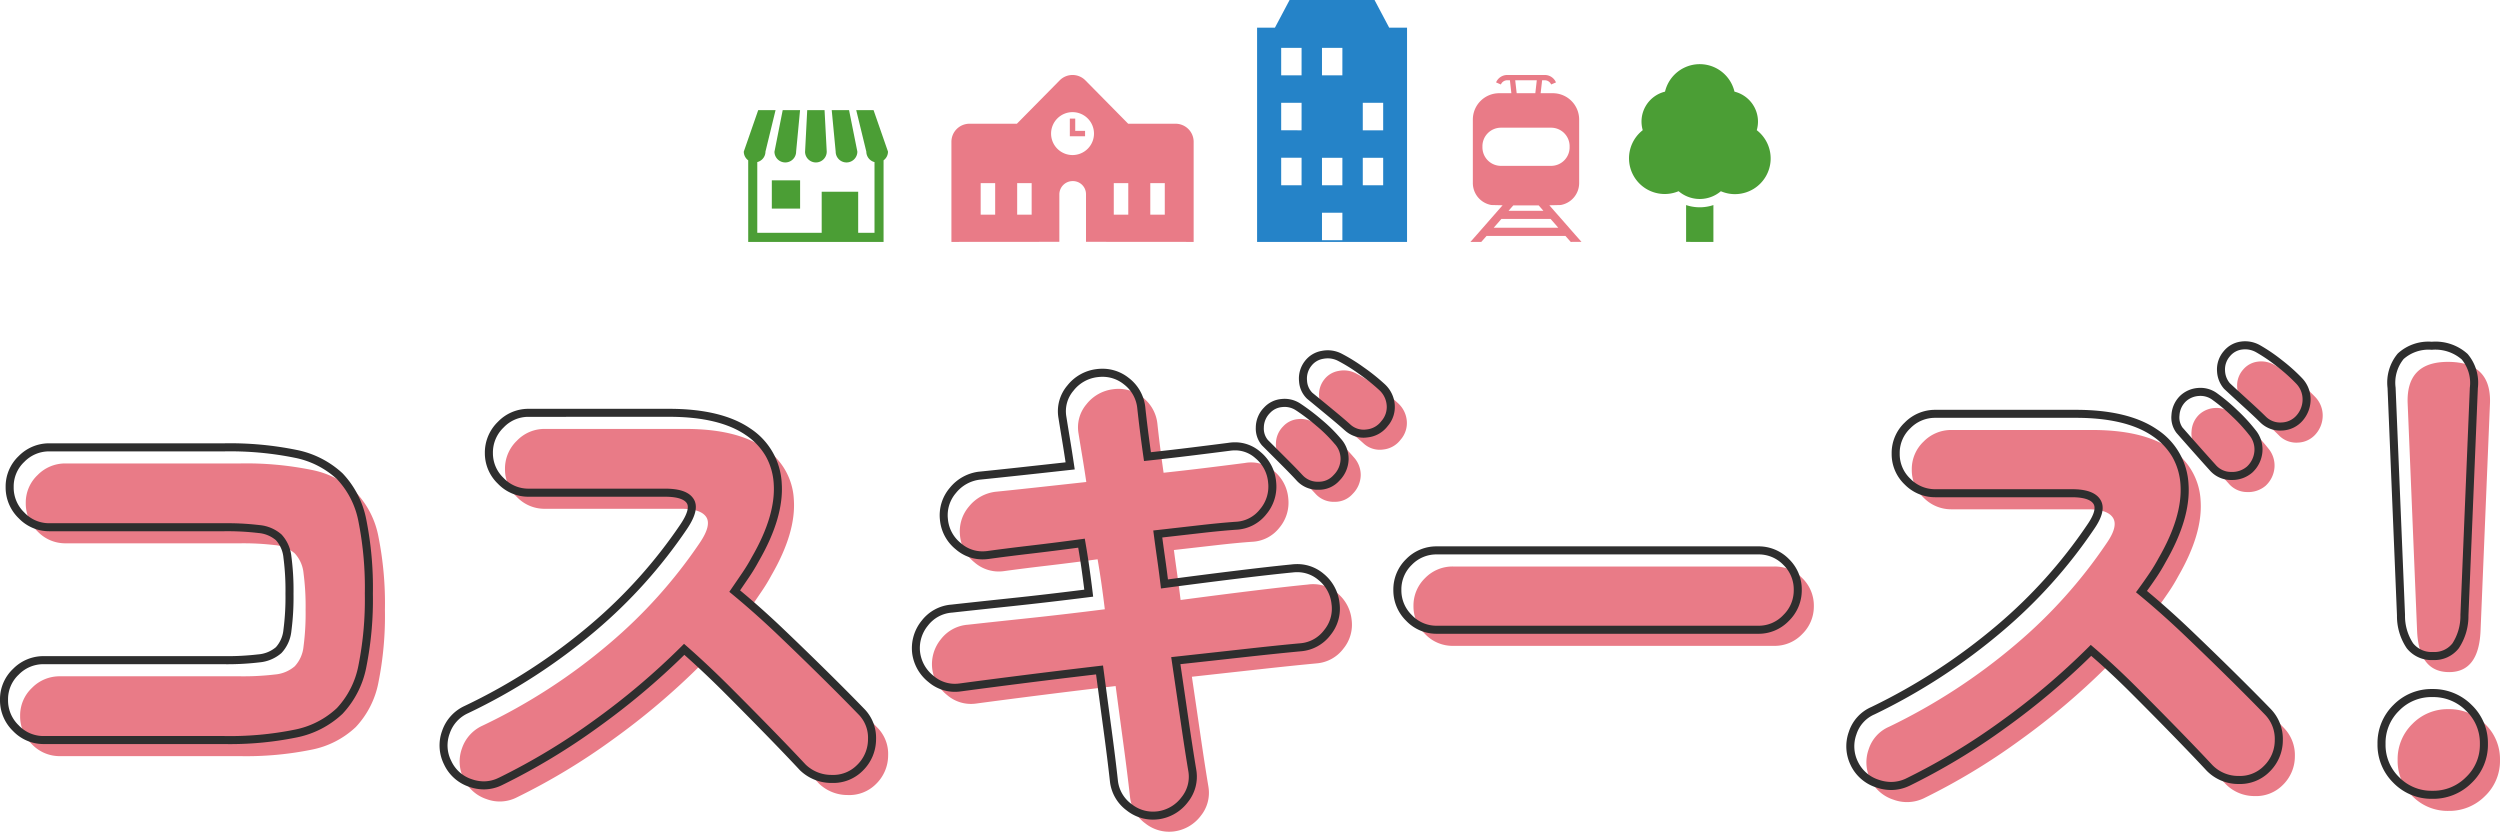 <svg xmlns="http://www.w3.org/2000/svg" width="310.505" height="103.301" viewBox="0 0 310.505 103.301"><g id="title" transform="translate(-526.852 -1404.455)"><path id="パス_6051" data-name="パス 6051" d="M-134.72-5.632A4.731 4.731.0 0 1-138.176-7.1a4.8 4.8.0 0 1-1.472-3.52 4.7 4.7.0 0 1 1.472-3.488 4.783 4.783.0 0 1 3.456-1.44h22.4a33.157 33.157.0 0 0 4.32-.224 4.31 4.31.0 0 0 2.464-1.024 4.209 4.209.0 0 0 1.088-2.464 31.453 31.453.0 0 0 .256-4.544 31.453 31.453.0 0 0-.256-4.544 4.209 4.209.0 0 0-1.088-2.464A4.31 4.31.0 0 0-108-31.84a33.157 33.157.0 0 0-4.32-.224h-21.7a4.731 4.731.0 0 1-3.456-1.472 4.8 4.8.0 0 1-1.472-3.52 4.7 4.7.0 0 1 1.472-3.488 4.783 4.783.0 0 1 3.456-1.44h21.7a40.68 40.68.0 0 1 8.864.8 11.226 11.226.0 0 1 5.5 2.784 10.924 10.924.0 0 1 2.816 5.536 42.333 42.333.0 0 1 .8 9.056 41.961 41.961.0 0 1-.8 8.992 11.123 11.123.0 0 1-2.816 5.568 11.082 11.082.0 0 1-5.5 2.816 40.68 40.68.0 0 1-8.864.8zm56.768 5.12A4.663 4.663.0 0 1-81.7-.288a4.769 4.769.0 0 1-2.848-2.528 4.756 4.756.0 0 1-.224-3.776A4.771 4.771.0 0 1-82.24-9.408 71.83 71.83.0 0 0-66.5-19.584 61.418 61.418.0 0 0-55.232-32.128q1.472-2.176.8-3.2t-3.1-1.024H-74.5a4.731 4.731.0 0 1-3.456-1.472 4.731 4.731.0 0 1-1.472-3.456 4.8 4.8.0 0 1 1.472-3.52A4.731 4.731.0 0 1-74.5-46.272h17.472q6.336.0 9.76 2.336A8.118 8.118.0 0 1-43.552-37.5q.288 4.1-2.784 9.408a21.683 21.683.0 0 1-1.184 1.952q-.672.992-1.376 2.016 2.88 2.368 5.76 5.12t5.472 5.312q2.592 2.56 4.448 4.48A4.63 4.63.0 0 1-31.84-5.728a4.955 4.955.0 0 1-1.5 3.552A4.669 4.669.0 0 1-36.864-.8a5.111 5.111.0 0 1-3.584-1.44Q-42.176-4.1-44.64-6.624t-5.184-5.248q-2.72-2.72-5.344-5.024A88.81 88.81.0 0 1-66.016-7.712 79.955 79.955.0 0 1-77.952-.512zM3.712 3.712A4.747 4.747.0 0 1 .1 2.72 4.687 4.687.0 0 1-1.792-.512q-.32-2.88-.8-6.432t-.992-7.392q-4.928.576-9.472 1.152t-7.872 1.024a4.53 4.53.0 0 1-3.584-1.056 4.954 4.954.0 0 1-1.856-3.3A4.9 4.9.0 0 1-25.28-20.16a4.655 4.655.0 0 1 3.328-1.792q2.88-.32 7.424-.8t9.6-1.12q-.192-1.6-.416-3.168t-.48-3.04q-3.328.448-6.336.8t-5.312.672A4.569 4.569.0 0 1-21.12-29.7a4.821 4.821.0 0 1-1.792-3.328 4.736 4.736.0 0 1 1.12-3.616 5 5 0 0 1 3.3-1.824q1.92-.192 4.864-.512t6.4-.7q-.256-1.728-.512-3.264T-8.192-45.7A4.434 4.434.0 0 1-7.2-49.344 4.954 4.954.0 0 1-3.9-51.2a4.751 4.751.0 0 1 3.648.992 4.771 4.771.0 0 1 1.856 3.3q.128 1.216.32 2.752t.448 3.328q2.944-.32 5.536-.64t4.576-.576A4.294 4.294.0 0 1 16.1-41.024a4.917 4.917.0 0 1 1.76 3.392 4.836 4.836.0 0 1-1.12 3.648 4.543 4.543.0 0 1-3.36 1.728q-1.856.128-4.384.416l-5.344.608q.192 1.472.416 3.04t.416 3.168q4.8-.64 8.992-1.152t6.816-.768A4.591 4.591.0 0 1 23.9-25.92a4.929 4.929.0 0 1 1.824 3.328A4.684 4.684.0 0 1 24.7-18.976a4.617 4.617.0 0 1-3.328 1.824q-2.752.256-6.784.7t-8.7.96q.576 3.9 1.088 7.424t.96 6.208A4.539 4.539.0 0 1 7.008 1.76 4.967 4.967.0 0 1 3.712 3.712zM27.2-44.48q-.7-.64-2.176-1.856t-2.5-2.048a2.764 2.764.0 0 1-.832-1.824 3.031 3.031.0 0 1 .64-2.208 2.836 2.836.0 0 1 1.76-1.056 3.245 3.245.0 0 1 2.144.288 21.266 21.266.0 0 1 2.688 1.664 24.336 24.336.0 0 1 2.56 2.048A3.345 3.345.0 0 1 32.576-47.3a3.126 3.126.0 0 1-.768 2.368 3.094 3.094.0 0 1-2.144 1.216A2.957 2.957.0 0 1 27.2-44.48zm-5.952 6.272q-.64-.7-1.984-2.048l-2.3-2.3a2.7 2.7.0 0 1-.64-1.888 3.068 3.068.0 0 1 .9-2.144 2.818 2.818.0 0 1 1.824-.9 3.024 3.024.0 0 1 2.08.512 25.662 25.662.0 0 1 2.528 1.92 18.444 18.444.0 0 1 2.336 2.3 3.236 3.236.0 0 1 .864 2.272 3.383 3.383.0 0 1-.992 2.272 2.907 2.907.0 0 1-2.24.992A3.017 3.017.0 0 1 21.248-38.208zm17.088 18.88A4.7 4.7.0 0 1 34.848-20.8a4.783 4.783.0 0 1-1.44-3.456 4.75 4.75.0 0 1 1.44-3.488 4.75 4.75.0 0 1 3.488-1.44H78.208a4.75 4.75.0 0 1 3.488 1.44 4.75 4.75.0 0 1 1.44 3.488A4.783 4.783.0 0 1 81.7-20.8a4.7 4.7.0 0 1-3.488 1.472zM96.768-.384a4.84 4.84.0 0 1-3.744.16 4.8 4.8.0 0 1-2.848-2.464A4.828 4.828.0 0 1 89.952-6.5 4.543 4.543.0 0 1 92.48-9.28a73.617 73.617.0 0 0 15.744-10.24 61.418 61.418.0 0 0 11.264-12.544q1.472-2.112.8-3.168t-3.1-1.056h-16.96a4.783 4.783.0 0 1-3.456-1.44A4.7 4.7.0 0 1 95.3-41.216 4.7 4.7.0 0 1 96.768-44.7a4.783 4.783.0 0 1 3.456-1.44H117.7q6.336.0 9.76 2.336a8.118 8.118.0 0 1 3.712 6.432q.288 4.1-2.784 9.408a21.684 21.684.0 0 1-1.184 1.952q-.672.992-1.376 1.952 2.88 2.368 5.76 5.12t5.472 5.312q2.592 2.56 4.448 4.48A4.839 4.839.0 0 1 142.88-5.6a4.955 4.955.0 0 1-1.5 3.552 4.669 4.669.0 0 1-3.52 1.376 4.991 4.991.0 0 1-3.584-1.5q-1.728-1.856-4.192-4.384T124.9-11.808q-2.72-2.72-5.344-4.96A88.81 88.81.0 0 1 108.7-7.584 79.955 79.955.0 0 1 96.768-.384zm42.5-38.848a3.319 3.319.0 0 1-2.336.8 2.986 2.986.0 0 1-2.272-1.056q-.64-.7-1.92-2.144T130.56-44.1a2.653 2.653.0 0 1-.512-1.888 3.1 3.1.0 0 1 .96-2.08 3.1 3.1.0 0 1 1.888-.8 2.99 2.99.0 0 1 2.08.608 22.169 22.169.0 0 1 2.432 2.048 20.839 20.839.0 0 1 2.176 2.368 3.284 3.284.0 0 1 .768 2.3A3.44 3.44.0 0 1 139.264-39.232zm1.664-6.208q-.7-.7-2.112-1.984T136.448-49.6a3.047 3.047.0 0 1-.736-1.856 2.979 2.979.0 0 1 .736-2.176 2.807 2.807.0 0 1 1.792-.992 3.245 3.245.0 0 1 2.112.416 20.7 20.7.0 0 1 2.624 1.792 21.565 21.565.0 0 1 2.432 2.176 3.308 3.308.0 0 1 .928 2.24 3.5 3.5.0 0 1-.864 2.368 3.047 3.047.0 0 1-2.176 1.056A3.021 3.021.0 0 1 140.928-45.44z" transform="translate(669 1504)" fill="#e97b87"/><path id="パス_6050" data-name="パス 6050" d="M.039-16.068q-3.744.0-3.978-5.07l-1.17-28.236Q-5.343-54.6-.117-54.6q5.46.0 5.226 5.226L3.939-21.138Q3.7-16.068.039-16.068zM-.039 1.17A6.1 6.1.0 0 1-4.524-.663 6.1 6.1.0 0 1-6.357-5.148 6.1 6.1.0 0 1-4.524-9.633 6.1 6.1.0 0 1-.039-11.466 6.23 6.23.0 0 1 4.485-9.633 6.036 6.036.0 0 1 6.357-5.148 6.036 6.036.0 0 1 4.485-.663 6.23 6.23.0 0 1-.039 1.17z" transform="translate(831 1504)" fill="#e97b87"/><path id="パス_6049" data-name="パス 6049" d="M3.047 4.256A5.265 5.265.0 0 1-.208 3.117 5.191 5.191.0 0 1-2.288-.448V-.457c-.212-1.908-.481-4.068-.8-6.42-.3-2.212-.611-4.533-.927-6.905-3.1.363-6.115.731-8.979 1.094-3.015.382-5.663.727-7.868 1.024a5.514 5.514.0 0 1-.7.046 5.049 5.049.0 0 1-3.263-1.211 5.46 5.46.0 0 1-2.035-3.619v-.017a5.407 5.407.0 0 1 1.2-4.007A5.157 5.157.0 0 1-22-22.45c1.914-.213 4.411-.482 7.421-.8 2.864-.3 5.922-.658 9.1-1.057-.11-.894-.229-1.788-.354-2.664s-.257-1.724-.4-2.551c-2.04.272-4.011.52-5.866.737-1.992.233-3.776.459-5.3.671h-.007a5.713 5.713.0 0 1-.706.045 5.061 5.061.0 0 1-3.326-1.246 5.326 5.326.0 0 1-1.968-3.663 5.241 5.241.0 0 1 1.234-3.985 5.507 5.507.0 0 1 3.615-2h.014c1.271-.127 2.906-.3 4.86-.512 1.8-.2 3.779-.413 5.883-.647-.144-.958-.29-1.878-.434-2.742-.17-1.019-.321-1.947-.449-2.756a4.934 4.934.0 0 1 1.1-4.043A5.461 5.461.0 0 1-3.968-51.7a6.051 6.051.0 0 1 .748-.048A5.21 5.21.0 0 1 .052-50.6 5.275 5.275.0 0 1 2.1-46.974v.01c.085.8.192 1.726.319 2.742.11.878.237 1.831.379 2.84 1.775-.195 3.471-.392 5.048-.587 1.717-.212 3.254-.405 4.567-.575a5.5 5.5.0 0 1 .84-.066A4.766 4.766.0 0 1 16.421-41.4a5.423 5.423.0 0 1 1.932 3.725 5.341 5.341.0 0 1-1.231 4.012 5.045 5.045.0 0 1-3.715 1.91c-1.221.084-2.688.223-4.359.414l-4.839.551c.109.822.226 1.671.349 2.53.126.879.245 1.777.356 2.676 3-.4 5.859-.764 8.5-1.086 2.782-.34 5.077-.6 6.822-.769a5.921 5.921.0 0 1 .724-.046 5.045 5.045.0 0 1 3.263 1.179 5.435 5.435.0 0 1 2 3.653A5.186 5.186.0 0 1 25.1-18.667a5.119 5.119.0 0 1-3.675 2.013c-1.825.17-4.1.406-6.775.7-2.525.281-5.278.584-8.189.9.354 2.4.694 4.722 1.012 6.912.339 2.332.662 4.417.958 6.2a5.042 5.042.0 0 1-1.024 4A5.473 5.473.0 0 1 3.789 4.206h-.013A5.721 5.721.0 0 1 3.047 4.256zM-1.3-.573a4.17 4.17.0 0 0 1.7 2.9 4.231 4.231.0 0 0 2.647.933 4.716 4.716.0 0 0 .6-.039A4.445 4.445.0 0 0 6.611 1.456a4.024 4.024.0 0 0 .832-3.233c-.3-1.784-.621-3.877-.961-6.216s-.707-4.843-1.088-7.423l-.076-.513.516-.057c3.1-.34 6.03-.663 8.7-.96s4.963-.535 6.793-.7a4.1 4.1.0 0 0 2.981-1.635 4.167 4.167.0 0 0 .922-3.243 4.409 4.409.0 0 0-1.644-3 4.017 4.017.0 0 0-2.631-.954 4.918 4.918.0 0 0-.607.039h-.013c-1.737.17-4.026.427-6.8.767s-5.8.727-8.987 1.151l-.5.067-.06-.5c-.127-1.06-.267-2.122-.415-3.157s-.289-2.065-.417-3.046l-.066-.5.505-.057 5.344-.608c1.685-.192 3.168-.333 4.406-.418A4.031 4.031.0 0 0 16.349-34.3a4.317 4.317.0 0 0 1.009-3.284 4.4 4.4.0 0 0-1.588-3.059 3.743 3.743.0 0 0-2.521-.965 4.506 4.506.0 0 0-.693.056h-.013c-1.317.17-2.857.364-4.579.576s-3.589.428-5.543.641l-.481.052-.068-.479c-.17-1.193-.322-2.315-.449-3.337s-.235-1.948-.321-2.757A4.252 4.252.0 0 0-.564-49.814a4.177 4.177.0 0 0-2.656-.93 5.037 5.037.0 0 0-.622.04 4.432 4.432.0 0 0-2.971 1.677A3.922 3.922.0 0 0-7.7-45.773c.127.806.278 1.73.447 2.747s.343 2.124.513 3.273l.076.513-.515.057c-2.3.255-4.451.492-6.4.7s-3.588.384-4.861.512a4.477 4.477.0 0 0-2.969 1.648 4.218 4.218.0 0 0-1.006 3.248A4.3 4.3.0 0 0-20.8-30.079a4.033 4.033.0 0 0 2.682 1.012 4.711 4.711.0 0 0 .579-.037c1.532-.213 3.321-.439 5.319-.673s4.123-.5 6.327-.8l.477-.064.082.474c.171.982.333 2.009.482 3.055s.29 2.114.417 3.179l.059.493-.493.062c-3.358.425-6.591.8-9.61 1.121s-5.509.587-7.421.8h-.009a4.138 4.138.0 0 0-2.984 1.607 4.38 4.38.0 0 0-.981 3.28A4.433 4.433.0 0 0-24.195-13.6a4.021 4.021.0 0 0 2.629.984 4.5 4.5.0 0 0 .574-.038c2.205-.3 4.855-.642 7.873-1.024s6.205-.77 9.477-1.153l.489-.057.065.488c.339 2.541.673 5.028.992 7.391S-1.508-2.487-1.3-.573zM94.736.576A5.763 5.763.0 0 1 92.861.249a5.308 5.308.0 0 1-3.132-2.713v-.006a5.332 5.332.0 0 1-.246-4.188 5.044 5.044.0 0 1 2.788-3.074A73.46 73.46.0 0 0 107.9-19.9 61.206 61.206.0 0 0 119.071-32.34l.006-.009c.585-.839 1.2-1.973.788-2.614-.343-.539-1.271-.824-2.682-.824h-16.96a5.288 5.288.0 0 1-3.806-1.583A5.2 5.2.0 0 1 94.8-41.216a5.2 5.2.0 0 1 1.622-3.845 5.288 5.288.0 0 1 3.806-1.583H117.7c4.307.0 7.685.815 10.042 2.423a8.63 8.63.0 0 1 3.929 6.81c.2 2.817-.759 6.076-2.845 9.685a22.307 22.307.0 0 1-1.207 1.99c-.361.533-.733 1.064-1.109 1.586 1.8 1.5 3.626 3.126 5.425 4.844 1.913 1.828 3.756 3.617 5.478 5.318s3.222 3.211 4.456 4.488a5.345 5.345.0 0 1 1.516 3.907 5.461 5.461.0 0 1-1.65 3.9 5.155 5.155.0 0 1-3.78 1.523h-.1a5.5 5.5.0 0 1-3.93-1.65l-.012-.013c-1.144-1.229-2.552-2.7-4.184-4.376s-3.377-3.441-5.179-5.243c-1.675-1.675-3.344-3.232-4.966-4.633A90.061 90.061.0 0 1 109-7.179 80.83 80.83.0 0 1 96.986.066h-.007A5.3 5.3.0 0 1 94.736.576zM90.625-2.908A4.284 4.284.0 0 0 93.187-.7a4.767 4.767.0 0 0 1.55.273 4.3 4.3.0 0 0 1.818-.412 79.838 79.838.0 0 0 11.857-7.153A88.721 88.721.0 0 0 119.2-17.122l.327-.327.351.3c1.751 1.495 3.559 3.172 5.373 4.987s3.552 3.573 5.188 5.253 3.046 3.153 4.194 4.386a4.47 4.47.0 0 0 3.232 1.351 4.155 4.155.0 0 0 3.159-1.23 4.434 4.434.0 0 0 1.358-3.206 4.32 4.32.0 0 0-1.237-3.2c-1.227-1.27-2.721-2.774-4.438-4.47s-3.557-3.482-5.466-5.306-3.83-3.532-5.732-5.1l-.365-.3.28-.381c.464-.632.923-1.284 1.365-1.937a21.285 21.285.0 0 0 1.157-1.907l.008-.015c1.988-3.437 2.9-6.506 2.718-9.123a7.931 7.931.0 0 0-1.006-3.441 8.068 8.068.0 0 0-2.489-2.613c-2.187-1.492-5.376-2.249-9.478-2.249H100.224a4.264 4.264.0 0 0-3.106 1.3A4.182 4.182.0 0 0 95.8-41.216a4.182 4.182.0 0 0 1.322 3.131 4.264 4.264.0 0 0 3.106 1.3h16.96c1.821.0 2.975.421 3.526 1.288.572.9.308 2.114-.808 3.717A62.209 62.209.0 0 1 108.55-19.141 74.46 74.46.0 0 1 92.7-8.831l-.015.007a4.028 4.028.0 0 0-2.26 2.49A4.308 4.308.0 0 0 90.625-2.908zM-80.052.5A5.552 5.552.0 0 1-81.859.185 5.273 5.273.0 0 1-84.994-2.6a5.26 5.26.0 0 1-.246-4.159 5.275 5.275.0 0 1 2.783-3.1 71.667 71.667.0 0 0 15.635-10.1A61.2 61.2.0 0 0-55.649-32.4c.843-1.247 1.119-2.162.8-2.649-.343-.522-1.272-.8-2.686-.8H-74.5a5.235 5.235.0 0 1-3.81-1.618 5.235 5.235.0 0 1-1.618-3.81 5.308 5.308.0 0 1 1.618-3.874 5.235 5.235.0 0 1 3.81-1.618h17.472c4.307.0 7.685.815 10.042 2.423a8.63 8.63.0 0 1 3.929 6.81c.2 2.817-.759 6.076-2.845 9.685a22.306 22.306.0 0 1-1.207 1.99c-.363.536-.739 1.087-1.119 1.641 1.806 1.5 3.632 3.131 5.434 4.853 1.914 1.829 3.757 3.618 5.478 5.318s3.219 3.209 4.453 4.485A5.133 5.133.0 0 1-31.34-5.72a5.461 5.461.0 0 1-1.65 3.9A5.155 5.155.0 0 1-36.771-.3h-.1a5.619 5.619.0 0 1-3.922-1.579l-.02-.021C-41.958-3.128-43.366-4.6-45-6.275s-3.377-3.441-5.179-5.243c-1.677-1.677-3.347-3.253-4.97-4.693a90.065 90.065.0 0 1-10.576 8.9A80.831 80.831.0 0 1-77.731-.063 5.162 5.162.0 0 1-80.052.5zM-74.5-45.772a4.214 4.214.0 0 0-3.1 1.326 4.285 4.285.0 0 0-1.326 3.166 4.213 4.213.0 0 0 1.326 3.1 4.213 4.213.0 0 0 3.1 1.326h16.96c1.818.0 2.97.409 3.522 1.25.575.876.312 2.1-.8 3.754A62.2 62.2.0 0 1-66.17-19.2 72.665 72.665.0 0 1-82.023-8.958 4.252 4.252.0 0 0-84.3-6.427a4.237 4.237.0 0 0 .2 3.393 4.251 4.251.0 0 0 2.56 2.273A4.555 4.555.0 0 0-80.052-.5a4.172 4.172.0 0 0 1.877-.459h.006A79.831 79.831.0 0 0-66.309-8.117 88.73 88.73.0 0 0-55.522-17.25l.331-.331.352.309c1.749 1.536 3.555 3.234 5.368 5.046s3.551 3.573 5.189 5.253 3.042 3.149 4.19 4.381A4.588 4.588.0 0 0-36.856-1.3 4.155 4.155.0 0 0-33.7-2.53 4.434 4.434.0 0 0-32.34-5.736a4.114 4.114.0 0 0-1.23-3.127l-.006-.006c-1.229-1.271-2.723-2.776-4.44-4.472s-3.556-3.481-5.466-5.306-3.83-3.532-5.732-5.1l-.354-.291.26-.378c.467-.68.93-1.357 1.374-2.013a21.283 21.283.0 0 0 1.157-1.907l.008-.015c1.988-3.437 2.9-6.506 2.718-9.123a7.931 7.931.0 0 0-1.006-3.441 8.068 8.068.0 0 0-2.489-2.613c-2.187-1.492-5.376-2.249-9.478-2.249zM-112.32-5.132h-22.4a5.235 5.235.0 0 1-3.81-1.618 5.308 5.308.0 0 1-1.618-3.874 5.2 5.2.0 0 1 1.622-3.845 5.288 5.288.0 0 1 3.806-1.583h22.4a32.84 32.84.0 0 0 4.252-.219 3.856 3.856.0 0 0 2.185-.889 3.757 3.757.0 0 0 .94-2.18 31.141 31.141.0 0 0 .25-4.468 31.141 31.141.0 0 0-.25-4.468 3.757 3.757.0 0 0-.94-2.18 3.855 3.855.0 0 0-2.185-.889 32.84 32.84.0 0 0-4.252-.219h-21.7a5.235 5.235.0 0 1-3.81-1.618 5.308 5.308.0 0 1-1.618-3.874 5.2 5.2.0 0 1 1.622-3.845 5.288 5.288.0 0 1 3.806-1.583h21.7a41.36 41.36.0 0 1 8.976.813A11.765 11.765.0 0 1-97.6-38.756a11.46 11.46.0 0 1 2.953 5.782 43.02 43.02.0 0 1 .812 9.166 42.647 42.647.0 0 1-.812 9.1A11.66 11.66.0 0 1-97.6-8.894a11.62 11.62.0 0 1-5.746 2.95A41.36 41.36.0 0 1-112.32-5.132zm-22.4-9.92a4.264 4.264.0 0 0-3.106 1.3 4.182 4.182.0 0 0-1.322 3.131 4.285 4.285.0 0 0 1.326 3.166 4.213 4.213.0 0 0 3.1 1.326h22.4a40.39 40.39.0 0 0 8.752-.787A10.646 10.646.0 0 0-98.306-9.6a10.688 10.688.0 0 0 2.682-5.324 41.677 41.677.0 0 0 .788-8.882 42.052 42.052.0 0 0-.788-8.946 10.488 10.488.0 0 0-2.679-5.29 10.79 10.79.0 0 0-5.265-2.653 40.39 40.39.0 0 0-8.752-.787h-21.7a4.264 4.264.0 0 0-3.106 1.3 4.182 4.182.0 0 0-1.322 3.131 4.285 4.285.0 0 0 1.326 3.166 4.213 4.213.0 0 0 3.1 1.326h21.7a33.8 33.8.0 0 1 4.388.229 4.808 4.808.0 0 1 2.743 1.159 4.7 4.7.0 0 1 1.236 2.748 32.075 32.075.0 0 1 .262 4.62 32.075 32.075.0 0 1-.262 4.62 4.7 4.7.0 0 1-1.236 2.748 4.808 4.808.0 0 1-2.743 1.159 33.8 33.8.0 0 1-4.388.229zM78.208-18.828H38.336a5.2 5.2.0 0 1-3.845-1.622 5.288 5.288.0 0 1-1.583-3.806A5.255 5.255.0 0 1 34.494-28.1a5.255 5.255.0 0 1 3.842-1.586H78.208A5.255 5.255.0 0 1 82.05-28.1a5.255 5.255.0 0 1 1.586 3.842 5.288 5.288.0 0 1-1.583 3.806A5.2 5.2.0 0 1 78.208-18.828zM38.336-28.684A4.233 4.233.0 0 0 35.2-27.39a4.233 4.233.0 0 0-1.294 3.134 4.264 4.264.0 0 0 1.3 3.106 4.182 4.182.0 0 0 3.131 1.322H78.208a4.182 4.182.0 0 0 3.131-1.322 4.264 4.264.0 0 0 1.3-3.106 4.233 4.233.0 0 0-1.294-3.134 4.233 4.233.0 0 0-3.134-1.294zm-14.8-8.031a3.5 3.5.0 0 1-2.648-1.151l-.005-.006c-.42-.462-1.082-1.145-1.968-2.031l-2.32-2.321a3.193 3.193.0 0 1-.77-2.224 3.566 3.566.0 0 1 1.03-2.485 3.314 3.314.0 0 1 2.133-1.052 3.531 3.531.0 0 1 2.413.592 26.3 26.3.0 0 1 2.575 1.955 19.048 19.048.0 0 1 2.395 2.363 3.734 3.734.0 0 1 .982 2.608 3.88 3.88.0 0 1-1.12 2.594 3.4 3.4.0 0 1-2.6 1.157zm-1.916-1.832a2.519 2.519.0 0 0 1.989.832 2.408 2.408.0 0 0 1.874-.82l.013-.014a2.876 2.876.0 0 0 .857-1.943 2.73 2.73.0 0 0-.74-1.93l-.01-.011a18.04 18.04.0 0 0-2.273-2.24 25.3 25.3.0 0 0-2.477-1.882h-.006a2.517 2.517.0 0 0-1.434-.449 2.763 2.763.0 0 0-.312.018 2.314 2.314.0 0 0-1.512.737 2.568 2.568.0 0 0-.765 1.806 2.208 2.208.0 0 0 .5 1.544l2.295 2.295C20.513-39.714 21.185-39.021 21.615-38.547zm115.414.617h-.113a3.48 3.48.0 0 1-2.634-1.223c-.425-.468-1.072-1.19-1.92-2.144s-1.584-1.787-2.179-2.467l-.011-.013a3.144 3.144.0 0 1-.624-2.232 3.6 3.6.0 0 1 1.106-2.407l.016-.015a3.6 3.6.0 0 1 2.183-.93 3.5 3.5.0 0 1 2.415.7 22.788 22.788.0 0 1 2.484 2.091 21.454 21.454.0 0 1 2.224 2.421 3.783 3.783.0 0 1 .874 2.638 3.939 3.939.0 0 1-1.234 2.633l-.026.024A3.8 3.8.0 0 1 137.029-37.931zm-6.087-6.488c.592.677 1.321 1.5 2.168 2.455s1.493 1.675 1.916 2.14l.006.007a2.485 2.485.0 0 0 1.907.885 2.816 2.816.0 0 0 1.984-.667 2.925 2.925.0 0 0 .929-1.962 2.776 2.776.0 0 0-.657-1.964l-.009-.012a20.443 20.443.0 0 0-2.124-2.31 21.784 21.784.0 0 0-2.376-2l-.007-.005a2.482 2.482.0 0 0-1.742-.513 2.593 2.593.0 0 0-1.585.663 2.594 2.594.0 0 0-.807 1.746A2.165 2.165.0 0 0 130.942-44.419zM29.213-43.18a3.471 3.471.0 0 1-2.344-.925h-.006c-.461-.419-1.187-1.038-2.158-1.84S22.893-47.443 22.213-48l-.021-.018a3.258 3.258.0 0 1-.993-2.14 3.529 3.529.0 0 1 .737-2.562v0A3.335 3.335.0 0 1 24-53.962a3.941 3.941.0 0 1 .771-.078 3.763 3.763.0 0 1 1.695.409 21.858 21.858.0 0 1 2.753 1.7 24.944 24.944.0 0 1 2.613 2.091 3.846 3.846.0 0 1 1.244 2.491 3.62 3.62.0 0 1-.872 2.727 3.591 3.591.0 0 1-2.468 1.4A3.78 3.78.0 0 1 29.213-43.18zm-1.681-1.674a2.452 2.452.0 0 0 2.063.647 2.591 2.591.0 0 0 1.813-1.021l.014-.018a2.623 2.623.0 0 0 .656-2 2.836 2.836.0 0 0-.932-1.86 23.961 23.961.0 0 0-2.508-2.006 20.883 20.883.0 0 0-2.623-1.625 2.772 2.772.0 0 0-1.248-.3 2.94 2.94.0 0 0-.575.058 2.332 2.332.0 0 0-1.46.869 2.526 2.526.0 0 0-.541 1.851 2.273 2.273.0 0 0 .661 1.5c.68.553 1.517 1.24 2.488 2.041S27.059-45.284 27.532-44.854zm115.522.787a3.52 3.52.0 0 1-2.468-1.008l-.012-.011c-.462-.462-1.167-1.124-2.095-1.968s-1.733-1.583-2.373-2.18l-.029-.029a3.547 3.547.0 0 1-.864-2.151 3.475 3.475.0 0 1 .846-2.533l.006-.008a3.306 3.306.0 0 1 2.1-1.164 3.757 3.757.0 0 1 2.43.475 21.291 21.291.0 0 1 2.687 1.834 22.159 22.159.0 0 1 2.489 2.228 3.809 3.809.0 0 1 1.063 2.569 4.005 4.005.0 0 1-.978 2.7l-.008.01a3.544 3.544.0 0 1-2.518 1.227C143.239-44.071 143.145-44.067 143.054-44.067zM141.275-45.8a2.516 2.516.0 0 0 1.986.725 2.544 2.544.0 0 0 1.83-.88 2.991 2.991.0 0 0 .746-2.033 2.8 2.8.0 0 0-.794-1.911 21.173 21.173.0 0 0-2.375-2.123 20.317 20.317.0 0 0-2.559-1.749 2.8 2.8.0 0 0-1.4-.388 2.743 2.743.0 0 0-.4.029 2.3 2.3.0 0 0-1.48.817 2.475 2.475.0 0 0-.622 1.815 2.551 2.551.0 0 0 .595 1.547c.634.591 1.423 1.317 2.347 2.157S140.8-46.273 141.275-45.8z" transform="translate(667 1502)" fill="#2e2e2e"/><path id="パス_6048" data-name="パス 6048" d="M-.039 1.67A6.61 6.61.0 0 1-4.878-.309 6.61 6.61.0 0 1-6.857-5.148 6.61 6.61.0 0 1-4.878-9.987 6.61 6.61.0 0 1-.039-11.966 6.741 6.741.0 0 1 4.835-9.99 6.545 6.545.0 0 1 6.857-5.148 6.545 6.545.0 0 1 4.835-.306 6.741 6.741.0 0 1-.039 1.67zm0-12.636A5.571 5.571.0 0 0-4.17-9.279 5.571 5.571.0 0 0-5.857-5.148 5.571 5.571.0 0 0-4.17-1.017 5.571 5.571.0 0 0-.039.67 5.7 5.7.0 0 0 4.135-1.02 5.508 5.508.0 0 0 5.857-5.148 5.508 5.508.0 0 0 4.135-9.276 5.7 5.7.0 0 0-.039-10.966zm.078-4.6a3.917 3.917.0 0 1-3.26-1.459 7.106 7.106.0 0 1-1.218-4.088l-1.17-28.238a5.616 5.616.0 0 1 1.27-4.287A5.609 5.609.0 0 1-.117-55.1a5.926 5.926.0 0 1 4.453 1.517 5.535 5.535.0 0 1 1.272 4.231L4.439-21.117a7.214 7.214.0 0 1-1.2 4.087A3.82 3.82.0 0 1 .039-15.568zM-.117-54.1a4.675 4.675.0 0 0-3.5 1.151A4.684 4.684.0 0 0-4.609-49.4l1.17 28.238a6.169 6.169.0 0 0 1.005 3.515A2.929 2.929.0 0 0 .039-16.568 2.833 2.833.0 0 0 2.451-17.64a6.278 6.278.0 0 0 .989-3.521l1.17-28.234a4.6 4.6.0 0 0-1-3.5A5 5 0 0 0-.117-54.1z" transform="translate(829 1502)" fill="#2e2e2e"/><g id="icon" transform="translate(1 535.343)"><g id="icon_05" transform="translate(618.232 882.791)"><path id="合体_3" data-name="合体 3" d="M.549 16.366V6.233A1.344 1.344.0 0 1 0 5.151L1.791.0H3.946L2.692 5.151a1.345 1.345.0 0 1-1.016 1.3v8.785h8v-5.1h4.532v5.1h2.028V6.454a1.345 1.345.0 0 1-1.017-1.3L13.965.0h2.153L17.91 5.151a1.343 1.343.0 0 1-.549 1.083V16.366zm2.933-4.134V8.721H6.994v3.511zm7.931-7.081L10.921.0h2.153l1.031 5.151a1.346 1.346.0 0 1-2.693.0zm-3.8.0L7.878.0h2.153l.27 5.151a1.346 1.346.0 0 1-2.692.0zm-3.8.0L4.834.0H6.989L6.5 5.151a1.346 1.346.0 0 1-2.692.0z" fill="#4b9e35" stroke="rgba(0,0,0,0)" stroke-miterlimit="10" stroke-width="1"/></g><g id="icon_04" transform="translate(728.16 877.081)"><path id="合体_4" data-name="合体 4" d="M7.109 22.075V17.5a5.33 5.33.0 0 0 3.391.0v4.579zm-.925-6.3A4.433 4.433.0 0 1 1.724 8.2 3.824 3.824.0 0 1 4.491 3.414a4.432 4.432.0 0 1 8.627.0 3.838 3.838.0 0 1 2.92 3.723A3.879 3.879.0 0 1 15.886 8.2a4.433 4.433.0 0 1-4.46 7.582 4.047 4.047.0 0 1-5.242.0z" transform="translate(0 0)" fill="#4b9e35" stroke="rgba(0,0,0,0)" stroke-miterlimit="10" stroke-width="1"/></g><g id="icon_03" transform="translate(708.487 878.425)"><path id="合体_5" data-name="合体 5" d="M12.451 20.732l-.211-.241-.444-.5H2l-.444.5-.211.241H0l.005-.007H0l.189-.209.282-.322.184-.207h0l.193-.219.249-.285.284-.323.16-.182 1.105-1.263.238-.271.5-.571.606-.69-1.395-.033a2.771 2.771.0 0 1-2.3-2.736V5.534A3.272 3.272.0 0 1 3.562 2.265H5.079L4.9.656H4.567a.852.852.0 0 0-.788.523l-.6-.257A1.507 1.507.0 0 1 4.567.0H9.228A1.507 1.507.0 0 1 10.62.923l-.6.256A.855.855.0 0 0 9.228.656H8.9L8.716 2.265h1.517A3.273 3.273.0 0 1 13.5 5.534v7.881a2.771 2.771.0 0 1-2.3 2.736l-1.4.033.6.69h0l.531.6.01.011 1.306 1.49.068.079.374.427.42.478.022.025.445.5.211.241zM2.886 18.974h3.167 4.853l-.376-.436-.579-.659H3.84zM5.13 16.412l-.4.457h1.707H9.059L8.8 16.569l-.33-.375H5.325zM1.486 8.846v.141a2.3 2.3.0 0 0 2.295 2.3h6.233a2.3 2.3.0 0 0 2.3-2.3v-.14a2.3 2.3.0 0 0-2.3-2.3H3.785A2.3 2.3.0 0 0 1.486 8.846zM5.739 2.265H8.056L8.237.656H5.558z" fill="#e97b87" stroke="rgba(0,0,0,0)" stroke-miterlimit="10" stroke-width="1"/></g><g id="icon_02" transform="translate(681.983 869.112)"><path id="パス_1834" data-name="パス 1834" d="M53.679 289.369V262.761H51.462l-1.821-3.437H39.091l-1.82 3.437H35.054v26.608zm-13.1-7.038H38.047v-3.412h2.534zm0-6.824H38.047v-3.413h2.534zm0-6.825H38.047v-3.413h2.534zm5.068 20.476H43.115v-3.412h2.534zm0-6.826H43.115v-3.412h2.534zm0-13.649H43.115v-3.413h2.534zm5.067 13.649H48.182v-3.412h2.533zm0-6.824H48.182v-3.413h2.533z" transform="translate(-35.053 -259.324)" fill="#2583c8"/></g><g id="icon_01" transform="translate(644.02 878.425)"><g id="グループ_2678" data-name="グループ 2678" transform="translate(0)"><path id="合体_6" data-name="合体 6" d="M16.716 20.721v-5.9a1.625 1.625.0 0 0-1.643-1.642 1.657 1.657.0 0 0-1.668 1.642v5.9L0 20.732V8.3A2.244 2.244.0 0 1 2.242 6.055h5.89L13.447.668a2.241 2.241.0 0 1 3.192.0l5.315 5.387h5.889A2.245 2.245.0 0 1 30.086 8.3V20.732zM24.7 17.35h1.8V13.43H24.7zm-4.534.0h1.8V13.43h-1.8zm-12 0h1.8V13.43h-1.8zm-4.532.0h1.8V13.43h-1.8zM12.378 7.28a2.665 2.665.0 1 0 2.665-2.665A2.668 2.668.0 0 0 12.378 7.28zm2.33.335v-2.2h.67V6.945H16.6v.67z" fill="#e97b87" stroke="rgba(0,0,0,0)" stroke-miterlimit="10" stroke-width="1"/></g></g></g></g></svg>